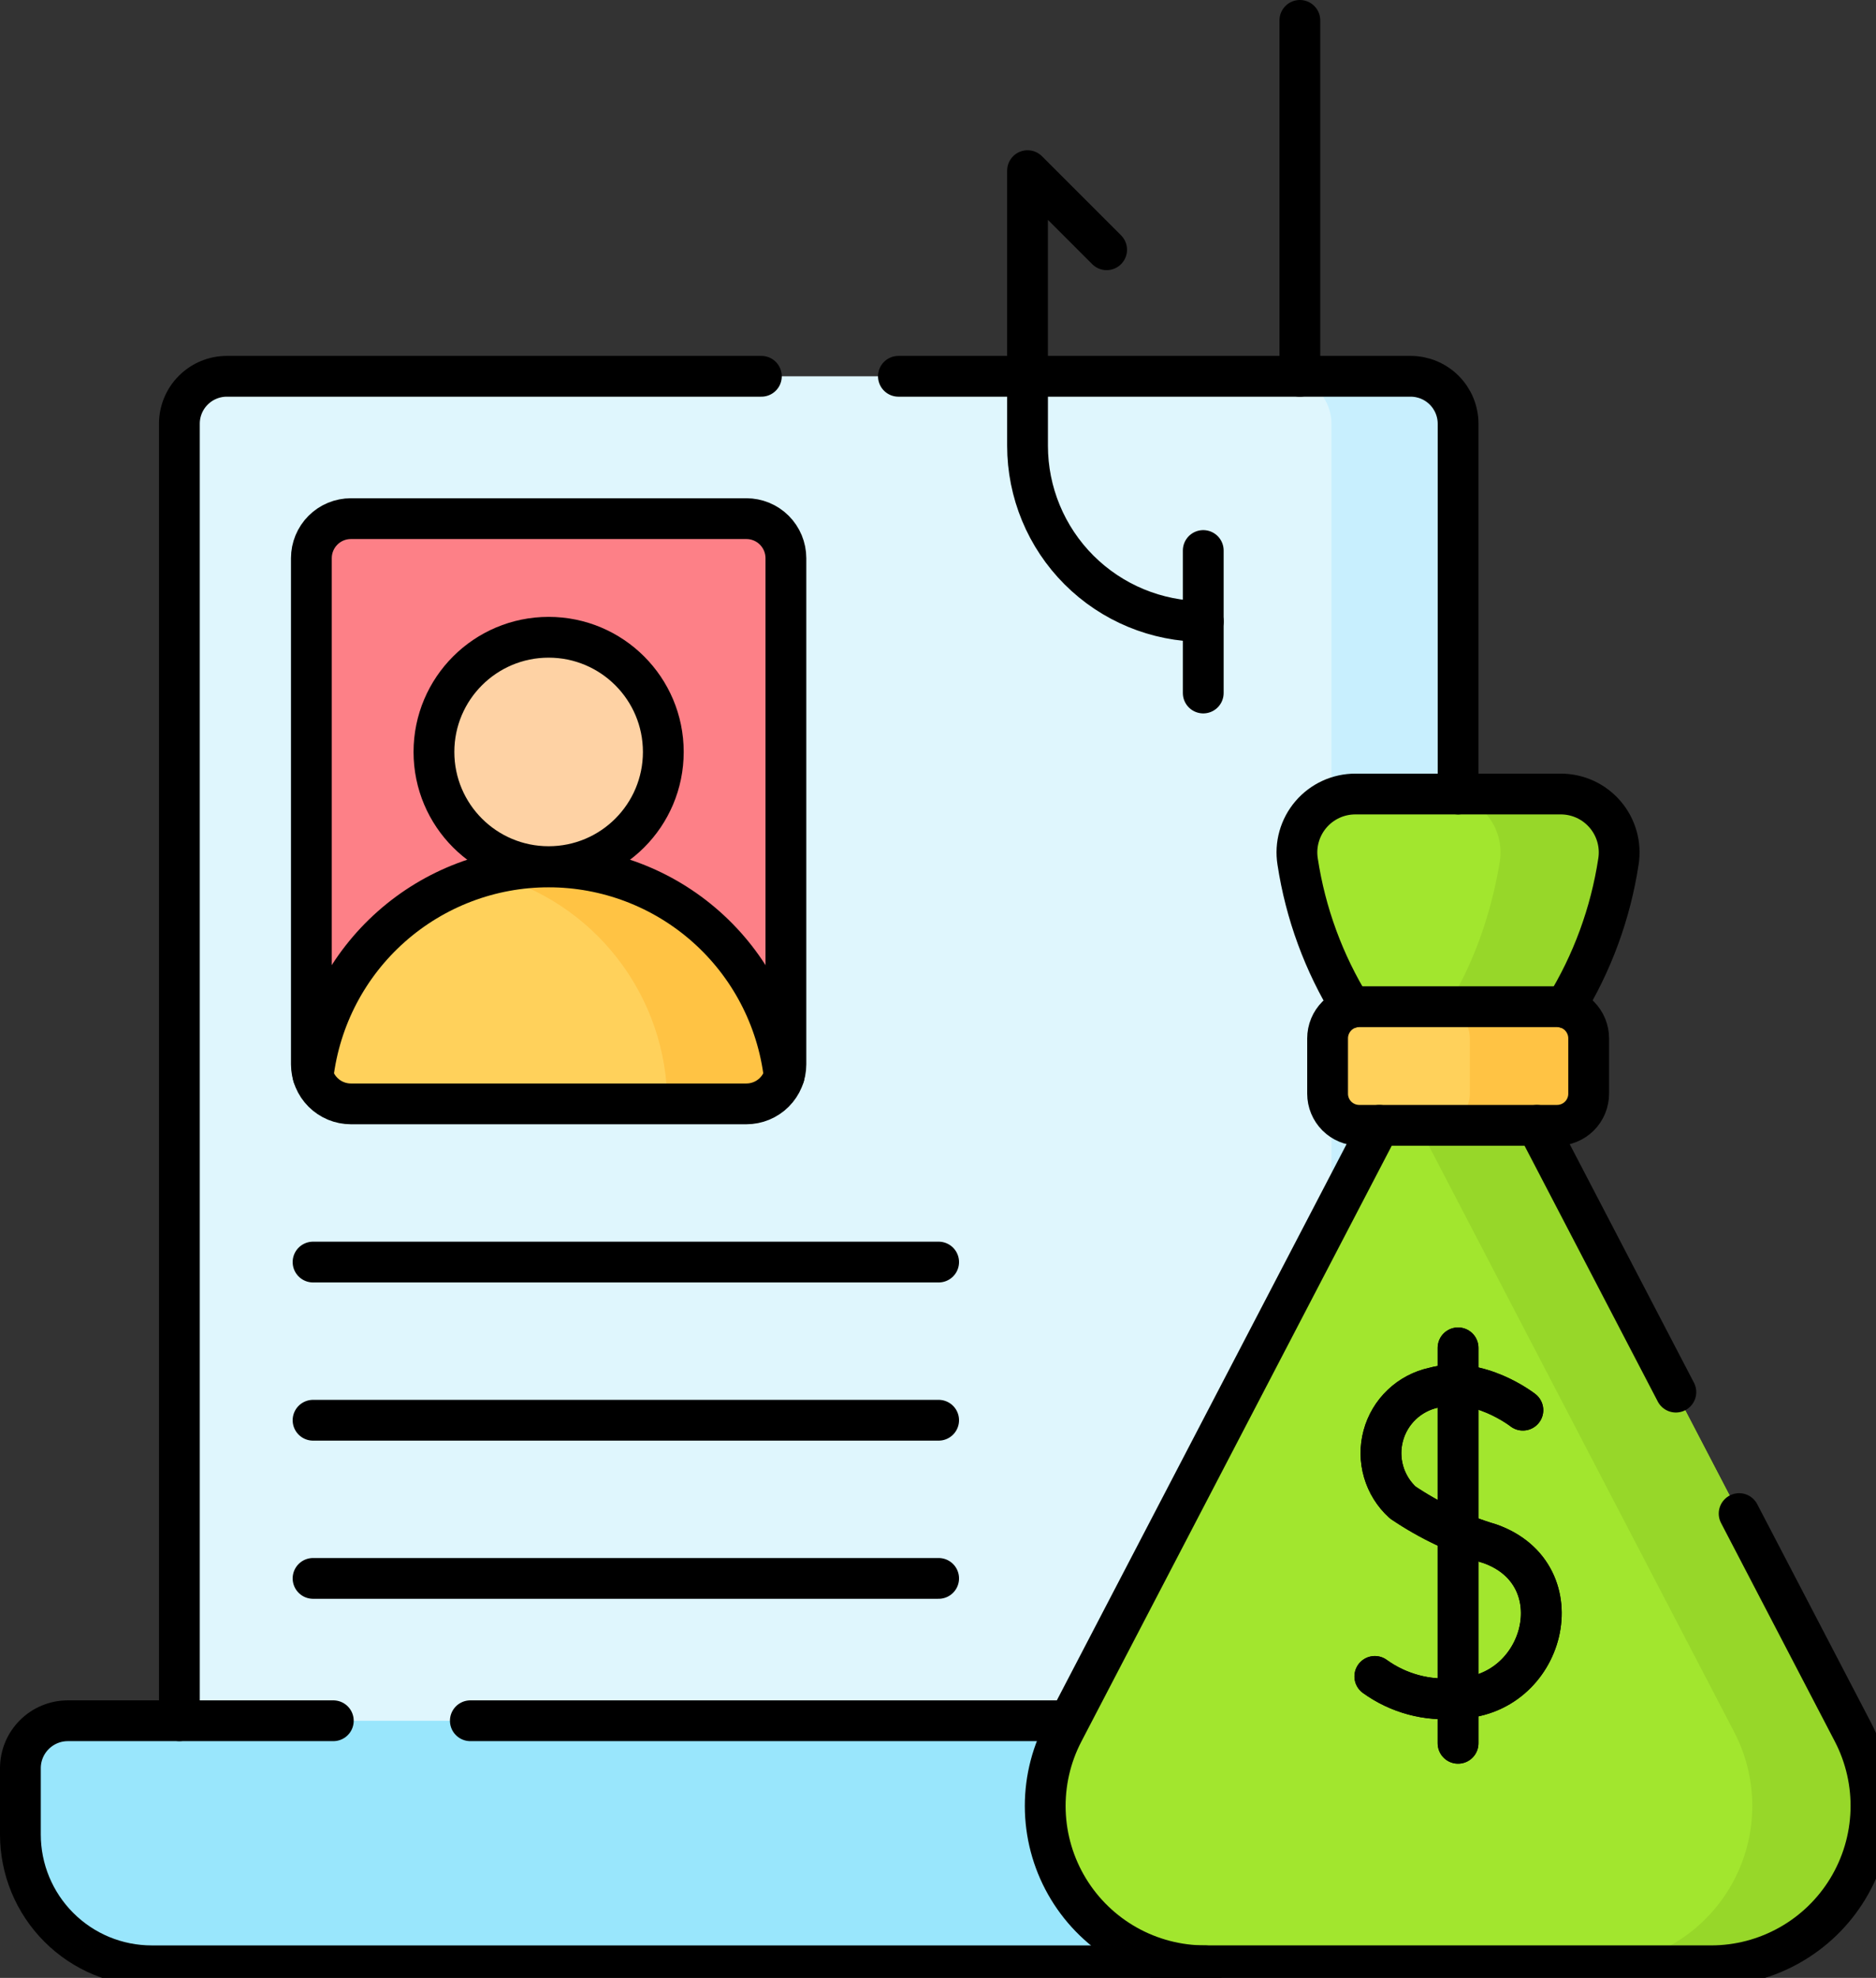 <svg width="92" height="97" viewBox="0 0 92 97" fill="none" xmlns="http://www.w3.org/2000/svg">
<rect x="0" y="0" width="92" height="97" fill="#333333" stroke="none"/>
<path d="M8.797 20.781V89.967L64.058 96.422L65.064 96.407C66.772 96.407 68.41 95.728 69.618 94.521C70.825 93.313 71.504 91.675 71.504 89.967V20.781C71.504 20.164 71.259 19.572 70.822 19.136C70.386 18.699 69.794 18.454 69.177 18.454H11.124C10.507 18.454 9.915 18.699 9.478 19.136C9.042 19.572 8.797 20.164 8.797 20.781Z" fill="#DFF6FD"/>
<path d="M69.175 18.454H62.969C63.587 18.454 64.178 18.699 64.615 19.136C65.051 19.572 65.296 20.164 65.296 20.781V89.967C65.296 91.309 64.877 92.618 64.097 93.71C63.317 94.802 62.215 95.624 60.945 96.059L64.056 96.422L65.062 96.407C66.77 96.407 68.408 95.728 69.616 94.521C70.824 93.313 71.502 91.675 71.502 89.967V20.781C71.502 20.164 71.257 19.572 70.821 19.136C70.384 18.699 69.793 18.454 69.175 18.454Z" fill="#C8EFFE"/>
<path d="M7.44 96.407C5.732 96.407 4.094 95.728 2.886 94.521C1.679 93.313 1 91.675 1 89.967V86.717C1 86.1 1.245 85.508 1.682 85.072C2.118 84.635 2.71 84.39 3.327 84.39H56.296C56.913 84.39 57.505 84.635 57.941 85.072C58.378 85.508 58.623 86.1 58.623 86.717V89.967C58.623 91.675 59.301 93.313 60.509 94.521C61.717 95.728 63.355 96.407 65.063 96.407H7.44Z" fill="#99E6FC"/>
<path d="M15.27 52.197V27.374C15.27 26.86 15.474 26.367 15.838 26.003C16.201 25.639 16.694 25.435 17.209 25.435H36.602C37.116 25.435 37.609 25.639 37.973 26.003C38.336 26.367 38.541 26.86 38.541 27.374V52.197C38.541 52.711 38.336 53.205 37.973 53.568C37.609 53.932 37.116 54.136 36.602 54.136H17.209C16.694 54.136 16.201 53.932 15.838 53.568C15.474 53.205 15.27 52.711 15.27 52.197Z" fill="#FD8087"/>
<path d="M26.905 42.501C30.011 42.501 32.529 39.983 32.529 36.877C32.529 33.771 30.011 31.253 26.905 31.253C23.799 31.253 21.281 33.771 21.281 36.877C21.281 39.983 23.799 42.501 26.905 42.501Z" fill="#FED2A4"/>
<path d="M38.459 52.761C38.12 49.936 36.758 47.334 34.629 45.446C32.501 43.558 29.754 42.515 26.909 42.515C24.064 42.515 21.318 43.558 19.19 45.446C17.061 47.334 15.699 49.936 15.359 52.761C15.48 53.159 15.726 53.508 16.06 53.755C16.394 54.003 16.799 54.137 17.215 54.137H36.608C37.023 54.136 37.427 54.002 37.761 53.754C38.094 53.506 38.339 53.158 38.459 52.761Z" fill="#FFD15B"/>
<path d="M38.459 52.761C38.263 51.114 37.717 49.528 36.858 48.109C35.998 46.69 34.846 45.471 33.477 44.534C32.108 43.598 30.554 42.965 28.92 42.677C27.287 42.39 25.61 42.456 24.004 42.87C26.5 43.517 28.712 44.974 30.29 47.014C31.868 49.053 32.725 51.559 32.725 54.138H36.604C37.02 54.138 37.425 54.004 37.759 53.756C38.093 53.508 38.338 53.159 38.459 52.761Z" fill="#FFC344"/>
<path d="M90.866 84.944L75.366 55.188H67.629L52.129 84.944C51.547 86.062 51.242 87.305 51.242 88.566C51.242 90.646 52.068 92.64 53.539 94.11C55.009 95.581 57.004 96.407 59.083 96.407H83.903C85.983 96.407 87.977 95.581 89.448 94.11C90.918 92.64 91.744 90.646 91.744 88.566C91.747 87.306 91.446 86.063 90.866 84.944Z" fill="#A2E62E"/>
<path d="M90.865 84.944L75.365 55.188H69.547L85.047 84.944C85.669 86.139 85.973 87.475 85.929 88.821C85.885 90.168 85.495 91.481 84.796 92.633C84.097 93.785 83.114 94.737 81.939 95.399C80.765 96.06 79.44 96.407 78.093 96.407H83.911C85.258 96.407 86.583 96.06 87.757 95.399C88.931 94.737 89.915 93.785 90.614 92.633C91.313 91.481 91.704 90.168 91.747 88.821C91.791 87.475 91.487 86.139 90.865 84.944Z" fill="#97D729"/>
<path d="M66.464 38.94C66.05 38.939 65.64 39.029 65.264 39.202C64.887 39.375 64.553 39.628 64.284 39.943C64.015 40.258 63.817 40.627 63.705 41.026C63.593 41.425 63.568 41.844 63.633 42.253C64.56 47.925 67.733 53.039 71.499 53.039C75.265 53.039 78.438 47.925 79.365 42.253C79.431 41.844 79.406 41.425 79.294 41.026C79.182 40.627 78.984 40.258 78.715 39.943C78.446 39.628 78.111 39.375 77.735 39.202C77.358 39.029 76.949 38.939 76.534 38.94H66.464Z" fill="#A2E62E"/>
<path d="M76.538 38.94H70.72C71.134 38.939 71.544 39.029 71.92 39.202C72.297 39.375 72.631 39.628 72.9 39.943C73.169 40.258 73.367 40.627 73.479 41.026C73.592 41.425 73.616 41.844 73.551 42.253C72.876 46.382 71.012 50.213 68.594 51.993C69.425 52.646 70.446 53.013 71.503 53.039C75.272 53.039 78.442 47.925 79.369 42.253C79.434 41.844 79.41 41.425 79.297 41.026C79.185 40.627 78.987 40.258 78.718 39.943C78.449 39.628 78.115 39.375 77.738 39.202C77.362 39.029 76.952 38.939 76.538 38.94Z" fill="#97D729"/>
<path d="M76.35 55.188H66.65C66.24 55.186 65.848 55.022 65.558 54.732C65.269 54.441 65.106 54.048 65.106 53.638V50.923C65.106 50.719 65.146 50.517 65.224 50.329C65.302 50.141 65.416 49.97 65.56 49.825C65.704 49.681 65.875 49.567 66.064 49.489C66.252 49.411 66.454 49.371 66.657 49.371H76.358C76.561 49.371 76.763 49.411 76.951 49.489C77.14 49.567 77.311 49.681 77.455 49.825C77.599 49.97 77.713 50.141 77.791 50.329C77.869 50.517 77.909 50.719 77.909 50.923V53.638C77.909 53.842 77.869 54.044 77.79 54.233C77.712 54.421 77.597 54.593 77.452 54.737C77.307 54.881 77.135 54.995 76.946 55.072C76.757 55.15 76.555 55.189 76.35 55.188Z" fill="#FFD15B"/>
<path d="M76.351 49.37H70.531C70.943 49.37 71.337 49.534 71.628 49.825C71.919 50.116 72.082 50.511 72.082 50.922V53.637C72.082 53.841 72.042 54.042 71.965 54.231C71.887 54.419 71.772 54.59 71.628 54.734C71.484 54.879 71.313 54.993 71.125 55.071C70.937 55.149 70.735 55.189 70.531 55.189H76.351C76.555 55.189 76.757 55.149 76.945 55.071C77.133 54.993 77.305 54.879 77.449 54.734C77.593 54.59 77.707 54.419 77.785 54.231C77.863 54.043 77.903 53.841 77.903 53.637V50.922C77.903 50.718 77.863 50.516 77.785 50.328C77.707 50.14 77.593 49.969 77.449 49.825C77.305 49.68 77.133 49.566 76.945 49.488C76.757 49.41 76.555 49.37 76.351 49.37Z" fill="#FFC344"/>
<path d="M8.797 84.389V20.781C8.797 20.164 9.042 19.572 9.479 19.136C9.915 18.7 10.507 18.454 11.124 18.454H37.338" stroke="black" stroke-width="2" stroke-miterlimit="10" stroke-linecap="round" stroke-linejoin="round"/>
<path d="M44.059 18.454H69.179C69.796 18.454 70.387 18.7 70.824 19.136C71.26 19.572 71.505 20.164 71.506 20.781V38.94" stroke="black" stroke-width="2" stroke-miterlimit="10" stroke-linecap="round" stroke-linejoin="round"/>
<path d="M52.233 84.389H23.066" stroke="black" stroke-width="2" stroke-miterlimit="10" stroke-linecap="round" stroke-linejoin="round"/>
<path d="M16.346 84.389H3.327C2.71 84.389 2.118 84.634 1.682 85.071C1.245 85.507 1 86.099 1 86.716V89.966C1 90.812 1.166 91.649 1.49 92.431C1.814 93.212 2.288 93.922 2.886 94.52C3.484 95.119 4.194 95.593 4.975 95.917C5.757 96.24 6.594 96.407 7.44 96.407H59.092" stroke="black" stroke-width="2" stroke-miterlimit="10" stroke-linecap="round" stroke-linejoin="round"/>
<path d="M74.683 69.157C74.683 69.157 72.497 67.444 70.305 68.057C69.717 68.185 69.176 68.472 68.741 68.887C68.305 69.302 67.992 69.829 67.836 70.41C67.679 70.99 67.686 71.603 67.854 72.18C68.022 72.758 68.346 73.278 68.79 73.684C70.104 74.572 71.545 75.254 73.065 75.708C77.346 77.221 75.765 83.259 71.409 83.288C69.993 83.429 68.575 83.047 67.422 82.215" stroke="black" stroke-width="2" stroke-miterlimit="10" stroke-linecap="round" stroke-linejoin="round"/>
<path d="M71.504 66.101V85.494" stroke="black" stroke-width="2" stroke-miterlimit="10" stroke-linecap="round" stroke-linejoin="round"/>
<path d="M59.009 30.477C56.723 30.477 54.531 29.569 52.915 27.953C51.299 26.337 50.391 24.145 50.391 21.859V8.369L54.27 12.248" stroke="black" stroke-width="2" stroke-miterlimit="10" stroke-linecap="round" stroke-linejoin="round"/>
<path d="M63.746 18.454V1" stroke="black" stroke-width="2" stroke-miterlimit="10" stroke-linecap="round" stroke-linejoin="round"/>
<path d="M59.008 26.998V33.987" stroke="black" stroke-width="2" stroke-miterlimit="10" stroke-linecap="round" stroke-linejoin="round"/>
<path d="M46.031 61.894H15.352" stroke="black" stroke-width="2" stroke-miterlimit="10" stroke-linecap="round" stroke-linejoin="round"/>
<path d="M46.031 69.651H15.352" stroke="black" stroke-width="2" stroke-miterlimit="10" stroke-linecap="round" stroke-linejoin="round"/>
<path d="M46.031 77.408H15.352" stroke="black" stroke-width="2" stroke-miterlimit="10" stroke-linecap="round" stroke-linejoin="round"/>
<path d="M26.905 42.501C30.011 42.501 32.529 39.983 32.529 36.877C32.529 33.771 30.011 31.253 26.905 31.253C23.799 31.253 21.281 33.771 21.281 36.877C21.281 39.983 23.799 42.501 26.905 42.501Z" stroke="black" stroke-width="2" stroke-miterlimit="10" stroke-linecap="round" stroke-linejoin="round"/>
<path d="M38.456 52.761C38.116 49.936 36.754 47.334 34.625 45.446C32.497 43.558 29.75 42.515 26.905 42.515C24.06 42.515 21.314 43.558 19.186 45.446C17.057 47.334 15.695 49.936 15.355 52.761" stroke="black" stroke-width="2" stroke-miterlimit="10" stroke-linecap="round" stroke-linejoin="round"/>
<path d="M15.27 52.197V27.374C15.27 26.86 15.474 26.367 15.838 26.003C16.201 25.639 16.694 25.435 17.209 25.435H36.602C37.116 25.435 37.609 25.639 37.973 26.003C38.336 26.367 38.541 26.86 38.541 27.374V52.197C38.541 52.711 38.336 53.205 37.973 53.568C37.609 53.932 37.116 54.136 36.602 54.136H17.209C16.694 54.136 16.201 53.932 15.838 53.568C15.474 53.205 15.27 52.711 15.27 52.197Z" stroke="black" stroke-width="2" stroke-miterlimit="10" stroke-linecap="round" stroke-linejoin="round"/>
<path d="M82.185 68.272L75.371 55.189" stroke="black" stroke-width="2" stroke-miterlimit="10" stroke-linecap="round" stroke-linejoin="round"/>
<path d="M85.288 74.229L90.869 84.944C91.49 86.139 91.794 87.475 91.749 88.821C91.705 90.168 91.314 91.48 90.615 92.632C89.916 93.784 88.933 94.736 87.758 95.397C86.584 96.058 85.26 96.406 83.913 96.406H59.099C57.751 96.406 56.426 96.059 55.252 95.398C54.078 94.737 53.094 93.785 52.395 92.633C51.696 91.481 51.306 90.168 51.262 88.821C51.218 87.474 51.522 86.139 52.145 84.944L67.645 55.188" stroke="black" stroke-width="2" stroke-miterlimit="10" stroke-linecap="round" stroke-linejoin="round"/>
<path d="M76.739 49.418C78.088 47.23 78.982 44.794 79.369 42.254C79.434 41.845 79.41 41.426 79.297 41.027C79.185 40.629 78.987 40.259 78.718 39.944C78.449 39.629 78.115 39.376 77.739 39.202C77.362 39.029 76.953 38.94 76.538 38.94H66.468C66.054 38.94 65.644 39.029 65.268 39.202C64.891 39.376 64.557 39.629 64.288 39.944C64.019 40.259 63.821 40.629 63.709 41.027C63.596 41.426 63.572 41.845 63.637 42.254C64.024 44.795 64.919 47.231 66.269 49.418" stroke="black" stroke-width="2" stroke-miterlimit="10" stroke-linecap="round" stroke-linejoin="round"/>
<path d="M76.35 55.188H66.65C66.24 55.186 65.848 55.022 65.558 54.732C65.269 54.441 65.106 54.048 65.106 53.638V50.923C65.106 50.719 65.146 50.517 65.224 50.329C65.302 50.141 65.416 49.97 65.56 49.825C65.704 49.681 65.875 49.567 66.064 49.489C66.252 49.411 66.454 49.371 66.657 49.371H76.358C76.561 49.371 76.763 49.411 76.951 49.489C77.14 49.567 77.311 49.681 77.455 49.825C77.599 49.97 77.713 50.141 77.791 50.329C77.869 50.517 77.909 50.719 77.909 50.923V53.638C77.909 53.842 77.869 54.044 77.79 54.233C77.712 54.421 77.597 54.593 77.452 54.737C77.307 54.881 77.135 54.995 76.946 55.072C76.757 55.15 76.555 55.189 76.35 55.188Z" stroke="black" stroke-width="2" stroke-miterlimit="10" stroke-linecap="round" stroke-linejoin="round"/>
<path d="M74.683 69.157C74.683 69.157 72.497 67.444 70.305 68.057C69.717 68.185 69.176 68.472 68.741 68.887C68.305 69.302 67.992 69.829 67.836 70.41C67.679 70.99 67.686 71.603 67.854 72.18C68.022 72.758 68.346 73.278 68.79 73.684C70.104 74.572 71.545 75.254 73.065 75.708C77.346 77.221 75.765 83.259 71.409 83.288C69.993 83.429 68.575 83.047 67.422 82.215" stroke="black" stroke-width="2" stroke-miterlimit="10" stroke-linecap="round" stroke-linejoin="round"/>
<path d="M71.504 66.101V85.494" stroke="black" stroke-width="2" stroke-miterlimit="10" stroke-linecap="round" stroke-linejoin="round"/>
</svg>
